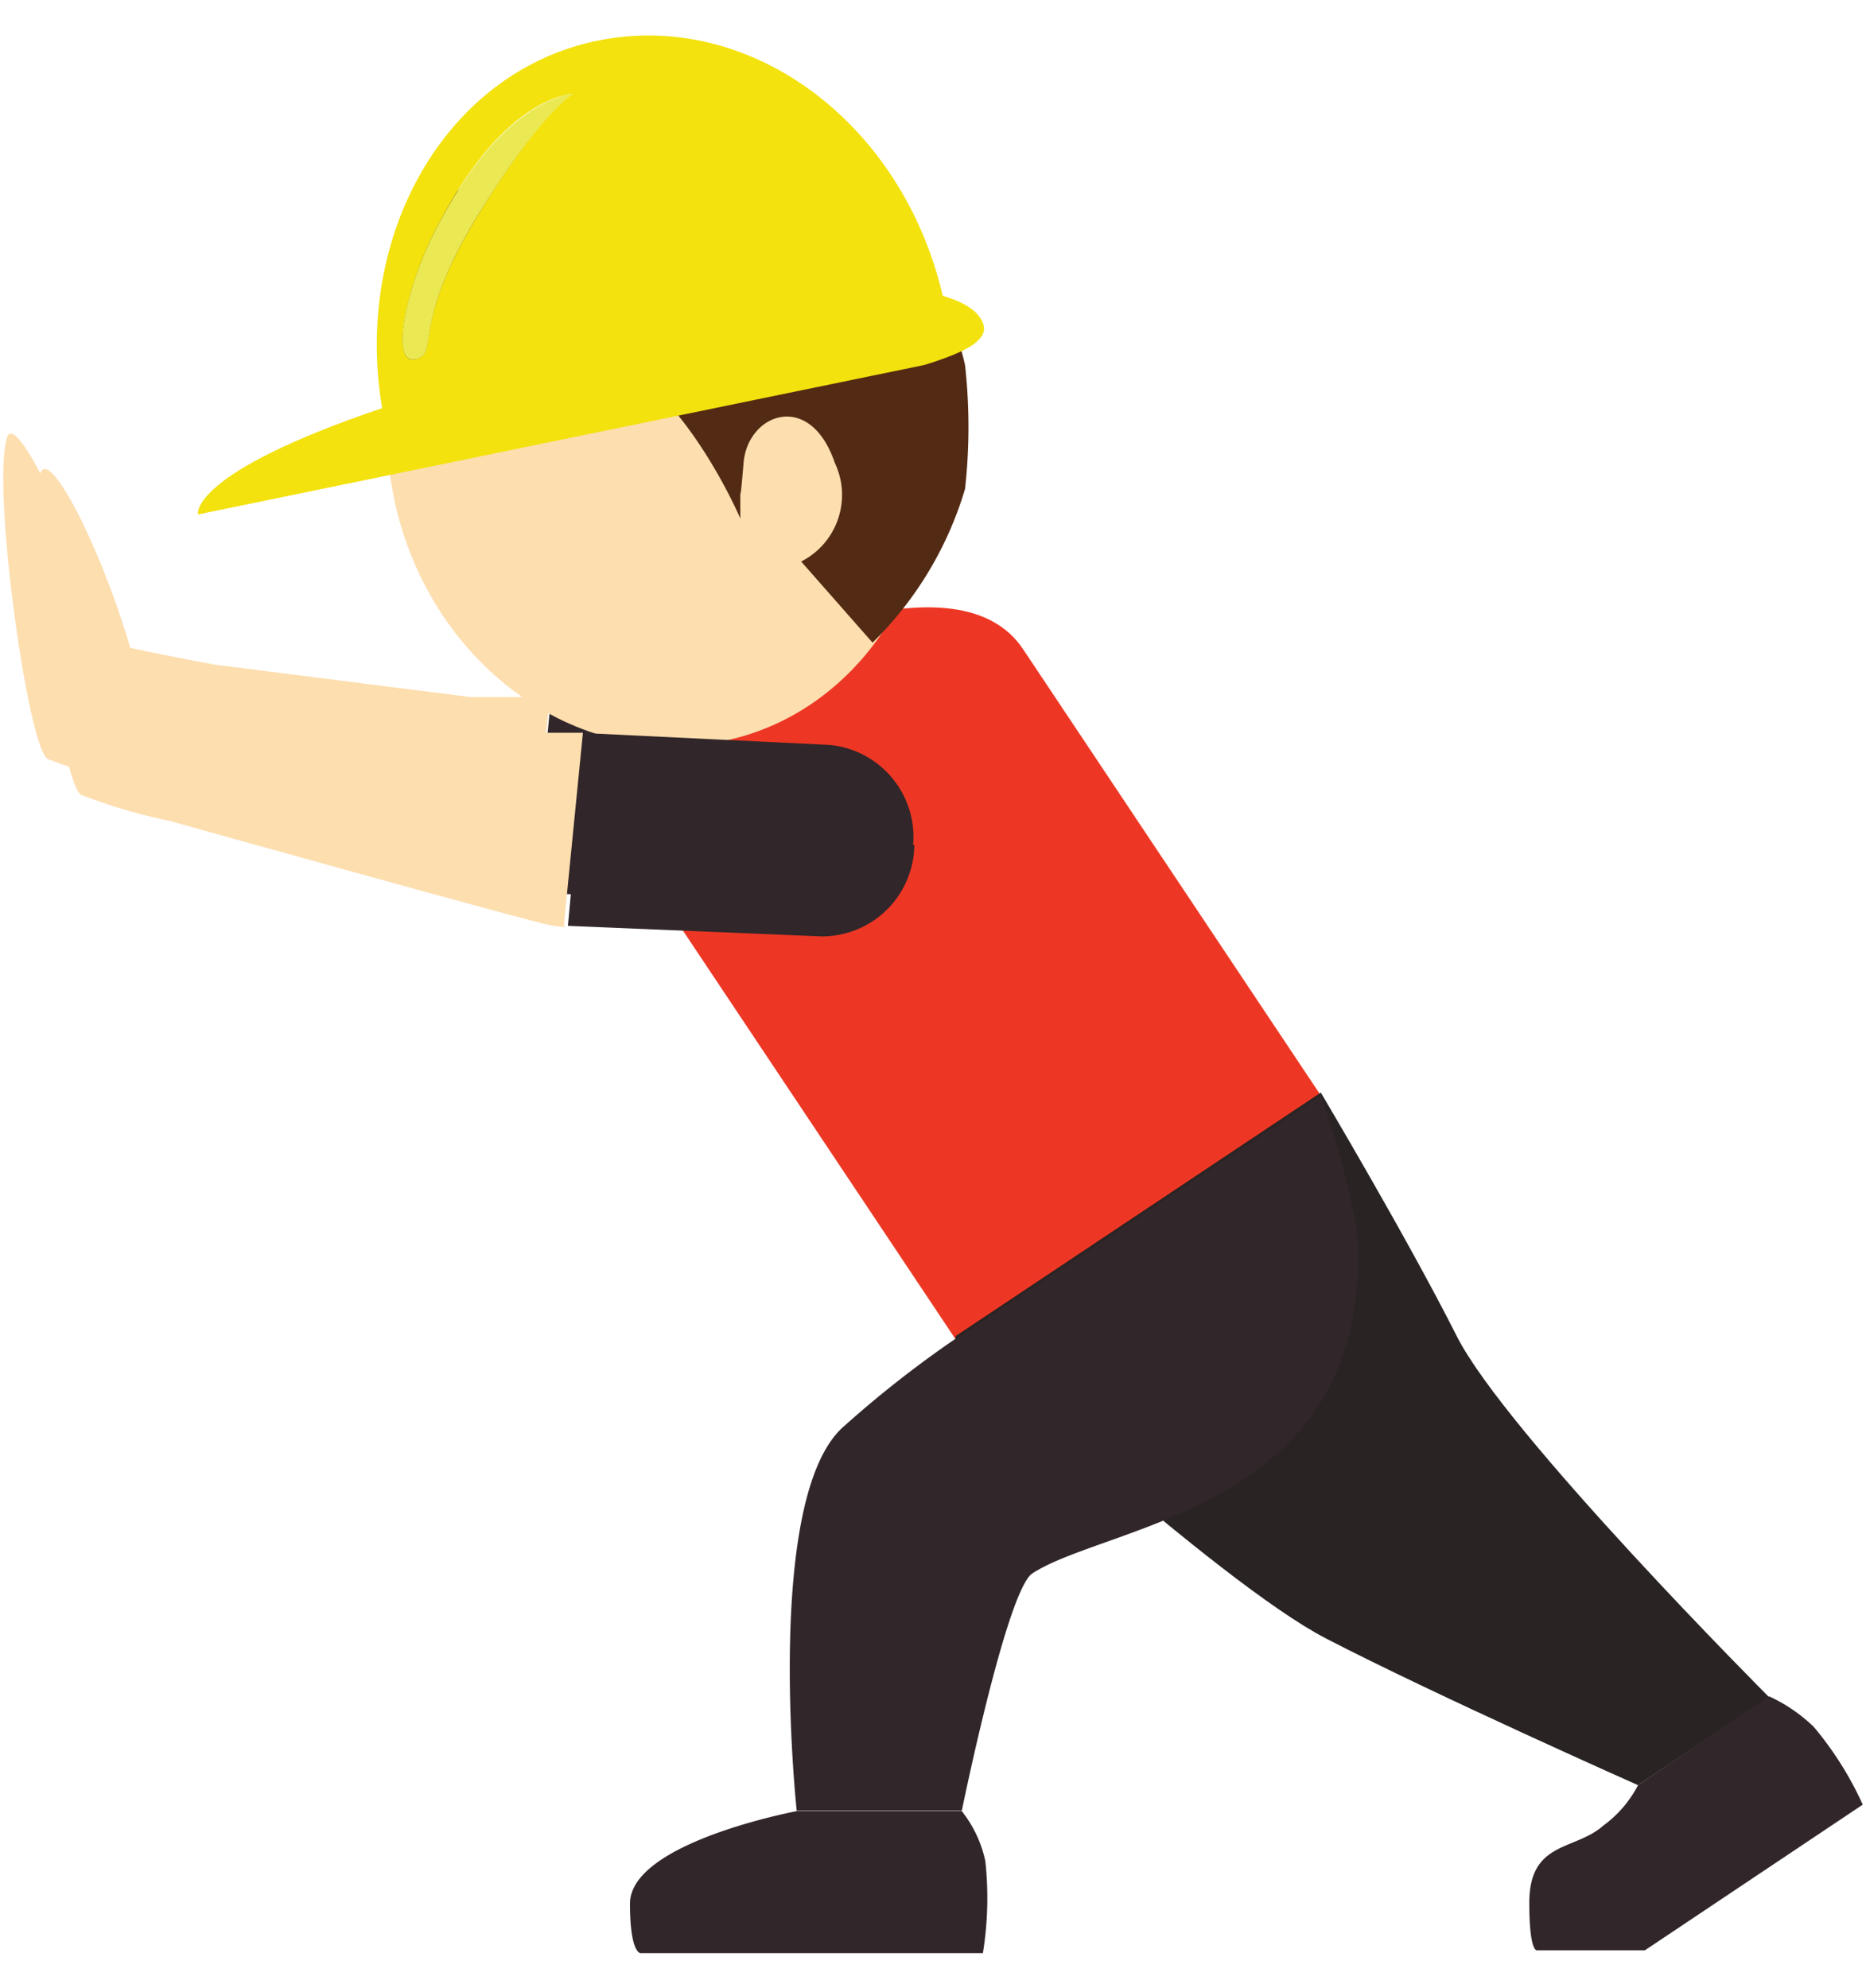 <svg xmlns="http://www.w3.org/2000/svg" viewBox="0 0 46 49"><defs><style>.cls-1{fill:#312629;}.cls-2{fill:#fddeaf;}.cls-3{fill:#ed3724;}.cls-4{fill:#292323;}.cls-5{fill:#532a13;}.cls-6{fill:#f3e20e;}.cls-7{fill:#eae853;}</style></defs><g id="Layer_2" data-name="Layer 2"><path class="cls-1" d="M21.65,20a2.28,2.28,0,0,0-2.07-2.46l-6-.29L13.11,22l6.24.26A2.29,2.29,0,0,0,21.65,20Z"/><path class="cls-2" d="M11.59,17.18l-6.31-.8s-2.74-.51-2.77-.61c-.64-2.63-2.12-5.62-2.33-5-.4,1.15.51,7.7,1,7.94a14.46,14.46,0,0,0,2.18.64s8.94,2.5,9.42,2.58.31,0,.31,0l.46-4.75-2,0Z"/><path class="cls-3" d="M32.56,27,25.22,16c-1.61-2.42-6.85.18-6.85.18S14.75,19.84,16.21,22l7.34,11,9-6Z"/><path class="cls-4" d="M23.55,33s6.47,6,9.13,7.38S40.38,44,40.38,44l3.23-2.17s-6.49-6.5-7.7-8.9-3.35-6-3.35-6l-9,6Z"/><path class="cls-1" d="M23.55,33a26.8,26.8,0,0,0-2.74,2.15c-2,1.72-1.17,9.48-1.17,9.48h4.07s1.11-5.44,1.74-5.85c1.9-1.24,8.5-1.6,8-8.47A21.15,21.15,0,0,0,32.56,27l-9,6Z"/><path class="cls-1" d="M19.64,44.64s-4.11.77-4.11,2.28c0,1.23.26,1.22.26,1.22h8.44a8.5,8.5,0,0,0,.06-2.27,3,3,0,0,0-.58-1.23Z"/><path class="cls-1" d="M40.38,44a2.87,2.87,0,0,1-.86,1c-.7.62-1.82.37-1.82,1.9,0,1.27.2,1.17.2,1.17h2.65l5.37-3.59a8.32,8.32,0,0,0-1.21-1.92,4,4,0,0,0-1.1-.75L40.38,44Z"/><path class="cls-2" d="M9.71,12.27c.84,4.06,4.47,6.73,8.1,6s5.9-4.64,5.06-8.7-4.46-6.72-8.1-6-5.9,4.64-5.06,8.69Z"/><path class="cls-5" d="M23.79,9a13.87,13.87,0,0,1,0,3.05,8.84,8.84,0,0,1-2.28,3.79l-1.76-2a1.84,1.84,0,0,0,.83-2.43c-.61-1.8-2.15-1.22-2.25,0s-.08.61-.08.61v.76s-1.62-3.82-3.93-4.23-3.86.35-4.2.87a6.28,6.28,0,0,0-.59,1.56S8.16,3.84,15.61,2.69C22.27,1.67,23.79,9,23.79,9Z"/><path class="cls-6" d="M4.88,12.68s-.25-1,4.54-2.62C8.7,5.78,11,1.76,14.74,1s7.5,2,8.5,6.29c.37.11.87.31,1,.7s-.47.66-.93.83-.59.19-.59.19L4.88,12.68ZM14.12,2.32s-1.63,0-3.28,3.15C10,7,9.61,9,10.23,8.86s-.13-.77,1.5-3.47,2.39-3.07,2.39-3.07Z"/><path class="cls-7" d="M11.73,5.39c-1.63,2.7-.87,3.34-1.5,3.47S10,7,10.84,5.47c1.65-3.11,3.28-3.15,3.28-3.15s-.79.44-2.39,3.07Z"/><path class="cls-1" d="M22.51,20.83a2.28,2.28,0,0,0-2.07-2.47l-6-.29L14,22.82l6.25.26a2.28,2.28,0,0,0,2.29-2.25Z"/><path class="cls-2" d="M12.45,18l-6.31-.8s-2.74-.51-2.76-.61C2.73,14,1.26,11,1,11.65c-.4,1.15.52,7.7,1,7.94a13.3,13.3,0,0,0,2.17.64s8.94,2.5,9.42,2.58.31,0,.31,0l.47-4.75-2,0Z"/></g></svg>